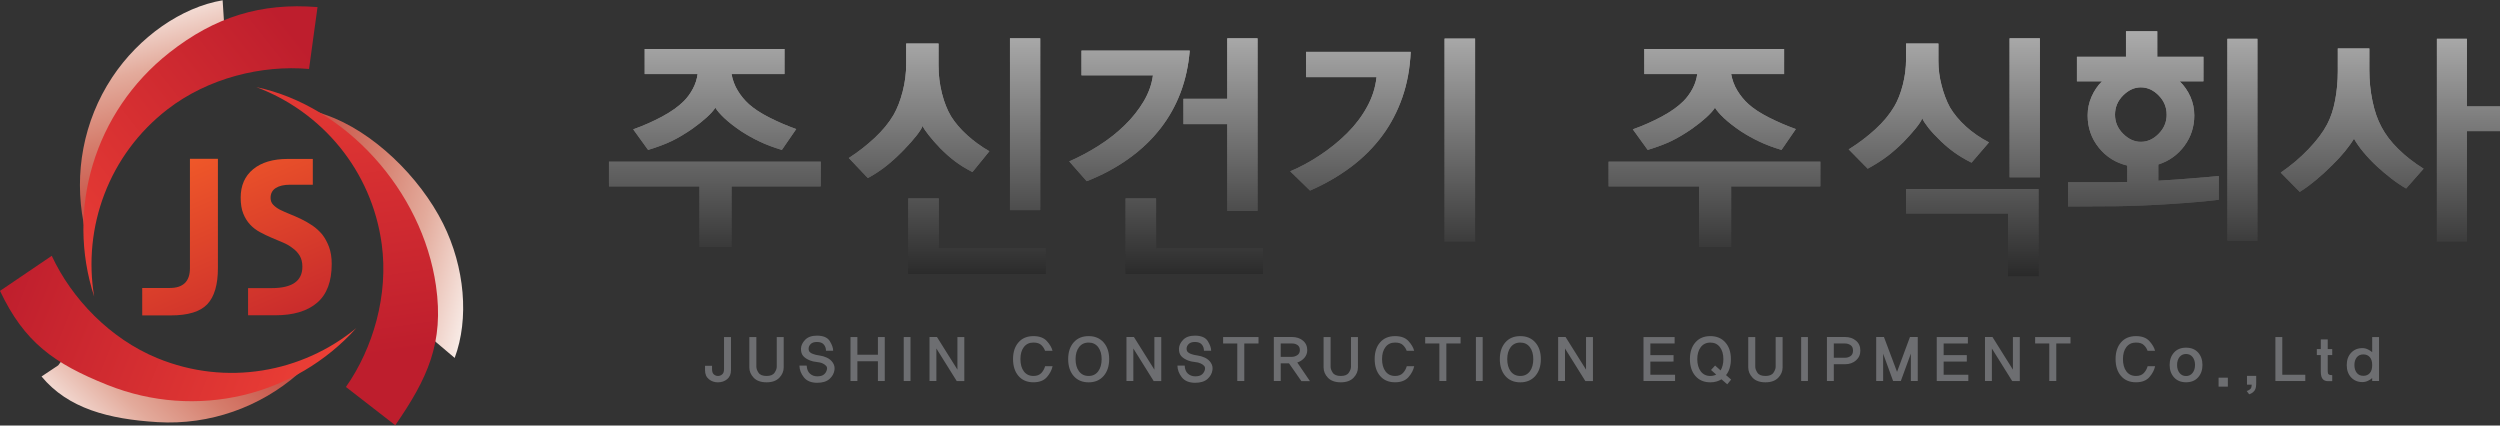 <?xml version="1.0" encoding="utf-8"?>
<!-- Generator: Adobe Illustrator 16.0.0, SVG Export Plug-In . SVG Version: 6.00 Build 0)  -->
<!DOCTYPE svg PUBLIC "-//W3C//DTD SVG 1.1//EN" "http://www.w3.org/Graphics/SVG/1.1/DTD/svg11.dtd">
<svg version="1.1" id="Layer_1" xmlns="http://www.w3.org/2000/svg" xmlns:xlink="http://www.w3.org/1999/xlink" x="0px" y="0px"
	 width="266.457px" height="45.354px" viewBox="0 0 266.457 45.354" enable-background="new 0 0 266.457 45.354"
	 xml:space="preserve">
<rect x="0" y="0" width="266.457" height="45.354" fill="#333333" stroke="none"/>
<g>
	<g>
		<g>
			<linearGradient id="SVGID_1_" gradientUnits="userSpaceOnUse" x1="76.19" y1="2.042" x2="76.19" y2="31.03">
				<stop  offset="0" style="stop-color:#B2B2B2"/>
				<stop  offset="1" style="stop-color:#222222"/>
			</linearGradient>
			<path fill="url(#SVGID_1_)" d="M64.906,19.87v-2.64h22.568v2.64h-9.504v6.448h-3.42V19.87H64.906z M68.714,7.892V5.223h14.898
				v2.669h-5.642c0.109,0.63,0.329,1.214,0.651,1.751c0.325,0.537,0.719,1.019,1.183,1.445c0.556,0.5,1.293,0.981,2.209,1.444
				c0.918,0.464,1.866,0.872,2.85,1.224l-1.53,2.224c-0.87-0.261-1.647-0.551-2.333-0.876c-0.687-0.324-1.344-0.689-1.974-1.098
				c-0.742-0.5-1.344-0.968-1.808-1.404c-0.463-0.435-0.786-0.809-0.972-1.124c-0.188,0.296-0.491,0.639-0.918,1.027
				s-0.926,0.789-1.5,1.195c-0.798,0.555-1.543,1.001-2.237,1.333c-0.695,0.334-1.533,0.649-2.515,0.946l-1.585-2.195
				c1.092-0.39,2.122-0.845,3.084-1.362c0.963-0.519,1.733-1.065,2.307-1.64c0.37-0.371,0.691-0.806,0.959-1.307
				c0.27-0.499,0.441-1.028,0.515-1.584H68.714z"/>
			<linearGradient id="SVGID_2_" gradientUnits="userSpaceOnUse" x1="100.96" y1="2.042" x2="100.96" y2="31.029">
				<stop  offset="0" style="stop-color:#B2B2B2"/>
				<stop  offset="1" style="stop-color:#222222"/>
			</linearGradient>
			<path fill="url(#SVGID_2_)" d="M103.642,18.342c-0.741-0.388-1.361-0.773-1.861-1.153c-0.502-0.379-1.02-0.839-1.558-1.375
				c-0.463-0.481-0.869-0.946-1.223-1.39c-0.352-0.445-0.574-0.779-0.666-1.003c-0.074,0.224-0.284,0.558-0.626,1.003
				c-0.344,0.443-0.811,0.972-1.403,1.583c-0.558,0.575-1.136,1.108-1.737,1.598c-0.603,0.491-1.294,0.95-2.07,1.377l-2.029-2.141
				c1.001-0.648,1.922-1.365,2.766-2.154c0.843-0.786,1.515-1.606,2.015-2.46c0.389-0.685,0.71-1.511,0.958-2.473
				c0.251-0.964,0.377-1.953,0.377-2.975V4.639h3.446v2.335c0,1.021,0.119,2.008,0.36,2.961c0.241,0.955,0.565,1.774,0.973,2.46
				c0.427,0.686,0.997,1.353,1.709,2.001c0.715,0.649,1.506,1.224,2.377,1.724L103.642,18.342z M100.058,21.148v5.338h11.396v2.695
				H96.805v-8.033H100.058z M107.645,4.085h3.225v18.314h-3.225V4.085z"/>
			<linearGradient id="SVGID_3_" gradientUnits="userSpaceOnUse" x1="124.288" y1="2.042" x2="124.288" y2="31.029">
				<stop  offset="0" style="stop-color:#B2B2B2"/>
				<stop  offset="1" style="stop-color:#222222"/>
			</linearGradient>
			<path fill="url(#SVGID_3_)" d="M113.962,17.202c1.094-0.479,2.15-1.046,3.169-1.695c1.018-0.648,1.937-1.371,2.752-2.168
				c0.798-0.778,1.464-1.616,2.003-2.516c0.535-0.897,0.869-1.829,0.999-2.793h-7.616V5.392h11.535
				c-0.13,1.592-0.454,3.08-0.972,4.46c-0.52,1.38-1.226,2.646-2.113,3.793c-0.945,1.223-2.085,2.313-3.419,3.266
				c-1.335,0.955-2.826,1.756-4.476,2.404L113.962,17.202z M123.219,21.148v5.338h11.395v2.695h-14.647v-8.033H123.219z
				 M130.807,4.085h3.224v18.398h-3.224v-9.256h-4.671V10.53h4.671V4.085z"/>
			<linearGradient id="SVGID_4_" gradientUnits="userSpaceOnUse" x1="147.366" y1="2.042" x2="147.366" y2="31.03">
				<stop  offset="0" style="stop-color:#B2B2B2"/>
				<stop  offset="1" style="stop-color:#222222"/>
			</linearGradient>
			<path fill="url(#SVGID_4_)" d="M137.514,18.258c1.093-0.461,2.168-1.046,3.224-1.751c1.057-0.703,2.011-1.482,2.863-2.334
				c0.87-0.87,1.58-1.812,2.126-2.822c0.546-1.01,0.876-2.051,0.987-3.127h-7.506V5.528h11.146c-0.074,1.743-0.37,3.36-0.888,4.851
				c-0.521,1.491-1.225,2.841-2.113,4.045c-0.928,1.259-2.044,2.38-3.35,3.362c-1.306,0.981-2.766,1.825-4.377,2.528L137.514,18.258
				z M153.968,4.111h3.251v21.624h-3.251V4.111z"/>
			<linearGradient id="SVGID_5_" gradientUnits="userSpaceOnUse" x1="182.733" y1="2.042" x2="182.733" y2="31.03">
				<stop  offset="0" style="stop-color:#B2B2B2"/>
				<stop  offset="1" style="stop-color:#222222"/>
			</linearGradient>
			<path fill="url(#SVGID_5_)" d="M171.448,19.87v-2.64h22.569v2.64h-9.505v6.448h-3.42V19.87H171.448z M175.256,7.892V5.223h14.899
				v2.669h-5.643c0.11,0.63,0.328,1.214,0.652,1.751s0.718,1.019,1.183,1.445c0.554,0.5,1.292,0.981,2.209,1.444
				c0.919,0.464,1.866,0.872,2.849,1.224l-1.529,2.224c-0.87-0.261-1.649-0.551-2.334-0.876c-0.685-0.324-1.342-0.689-1.974-1.098
				c-0.741-0.5-1.343-0.968-1.806-1.404c-0.464-0.435-0.787-0.809-0.975-1.124c-0.185,0.296-0.49,0.639-0.916,1.027
				c-0.427,0.389-0.927,0.789-1.5,1.195c-0.8,0.555-1.544,1.001-2.236,1.333c-0.697,0.334-1.535,0.649-2.518,0.946l-1.584-2.195
				c1.094-0.39,2.122-0.845,3.084-1.362c0.964-0.519,1.732-1.065,2.308-1.64c0.371-0.371,0.691-0.806,0.96-1.307
				c0.269-0.499,0.438-1.028,0.514-1.584H175.256z"/>
			<linearGradient id="SVGID_6_" gradientUnits="userSpaceOnUse" x1="207.225" y1="2.042" x2="207.225" y2="31.029">
				<stop  offset="0" style="stop-color:#B2B2B2"/>
				<stop  offset="1" style="stop-color:#222222"/>
			</linearGradient>
			<path fill="url(#SVGID_6_)" d="M210.13,17.341c-0.724-0.369-1.33-0.732-1.821-1.084c-0.49-0.353-0.969-0.75-1.432-1.195
				c-0.576-0.555-1.019-1.032-1.334-1.431s-0.538-0.737-0.666-1.015c-0.093,0.26-0.33,0.62-0.71,1.084
				c-0.379,0.464-0.811,0.944-1.294,1.445c-0.536,0.537-1.102,1.033-1.693,1.488c-0.595,0.453-1.299,0.9-2.115,1.347l-2.026-2.058
				c1.037-0.646,1.981-1.36,2.834-2.139c0.854-0.778,1.529-1.594,2.03-2.445c0.37-0.631,0.671-1.396,0.903-2.295
				c0.231-0.896,0.347-1.801,0.347-2.709V4.639h3.447v1.891c0,0.853,0.115,1.719,0.347,2.599c0.232,0.879,0.522,1.645,0.874,2.293
				c0.429,0.724,0.997,1.409,1.71,2.057c0.714,0.65,1.535,1.215,2.46,1.695L210.13,17.341z M203.152,20.148h14.12v9.283h-3.252
				v-6.67h-10.868V20.148z M214.188,4.085h3.225v14.813h-3.225V4.085z"/>
			<linearGradient id="SVGID_7_" gradientUnits="userSpaceOnUse" x1="230.51" y1="2.042" x2="230.51" y2="31.029">
				<stop  offset="0" style="stop-color:#B2B2B2"/>
				<stop  offset="1" style="stop-color:#222222"/>
			</linearGradient>
			<path fill="url(#SVGID_7_)" d="M234.847,6.057v2.614h-2.529c0.481,0.462,0.861,1.009,1.14,1.638
				c0.278,0.631,0.416,1.298,0.416,2.002c0,1.205-0.352,2.283-1.056,3.238c-0.703,0.954-1.631,1.616-2.779,1.985v1.725
				c1.26-0.073,2.464-0.156,3.613-0.25c1.15-0.093,2.094-0.177,2.835-0.25v2.53c-1.073,0.146-2.732,0.294-4.976,0.443
				c-2.242,0.149-4.271,0.232-6.086,0.25l-5.005,0.027v-2.584h4.033c0.352,0,0.717,0,1.098,0c0.378,0,0.772-0.01,1.18-0.028v-1.75
				c-1.24-0.297-2.256-0.937-3.043-1.919c-0.785-0.98-1.181-2.12-1.181-3.418c0-0.704,0.139-1.371,0.416-2.002
				c0.278-0.629,0.647-1.176,1.112-1.638h-2.669V6.057h5.226V3.334h3.334v2.723H234.847z M230.079,10.172
				c-0.564-0.574-1.201-0.862-1.903-0.862c-0.687,0-1.314,0.288-1.89,0.862c-0.574,0.572-0.861,1.259-0.861,2.055
				c0,0.779,0.287,1.456,0.861,2.028c0.575,0.575,1.203,0.862,1.89,0.862c0.702,0,1.339-0.287,1.903-0.862
				c0.565-0.572,0.85-1.249,0.85-2.028C230.929,11.431,230.645,10.744,230.079,10.172z M237.404,4.139h3.195v21.513h-3.195V4.139z"
				/>
			<linearGradient id="SVGID_8_" gradientUnits="userSpaceOnUse" x1="254.77" y1="2.041" x2="254.77" y2="31.031">
				<stop  offset="0" style="stop-color:#B2B2B2"/>
				<stop  offset="1" style="stop-color:#222222"/>
			</linearGradient>
			<path fill="url(#SVGID_8_)" d="M256.452,20.093c-0.463-0.261-0.971-0.597-1.516-1.015c-0.546-0.416-1.07-0.857-1.569-1.32
				c-0.521-0.48-0.996-0.98-1.432-1.501c-0.437-0.52-0.783-1.009-1.041-1.474c-0.243,0.408-0.565,0.862-0.976,1.364
				c-0.406,0.499-0.86,0.99-1.361,1.472c-0.554,0.557-1.134,1.085-1.737,1.583c-0.6,0.501-1.173,0.919-1.709,1.253l-2.027-2.059
				c1.11-0.758,2.106-1.601,2.986-2.528c0.881-0.926,1.534-1.797,1.959-2.612c0.39-0.739,0.677-1.607,0.862-2.599
				c0.185-0.991,0.279-2.006,0.279-3.042V5.168h3.361v2.307c0,1.13,0.111,2.228,0.334,3.294c0.222,1.064,0.536,1.978,0.947,2.737
				c0.423,0.815,1.021,1.603,1.791,2.362c0.769,0.762,1.674,1.465,2.71,2.112L256.452,20.093z M266.457,11.339v2.64h-3.528v11.757
				h-3.197V4.139h3.197v7.2H266.457z"/>
		</g>
		<g>
			<linearGradient id="SVGID_9_" gradientUnits="userSpaceOnUse" x1="76.19" y1="2.042" x2="76.19" y2="31.03">
				<stop  offset="0" style="stop-color:#B2B2B2"/>
				<stop  offset="1" style="stop-color:#222222"/>
			</linearGradient>
			<path fill="url(#SVGID_9_)" d="M64.906,19.87v-2.64h22.568v2.64h-9.504v6.448h-3.42V19.87H64.906z M68.714,7.892V5.223h14.898
				v2.669h-5.642c0.109,0.63,0.329,1.214,0.651,1.751c0.325,0.537,0.719,1.019,1.183,1.445c0.556,0.5,1.293,0.981,2.209,1.444
				c0.918,0.464,1.866,0.872,2.85,1.224l-1.53,2.224c-0.87-0.261-1.647-0.551-2.333-0.876c-0.687-0.324-1.344-0.689-1.974-1.098
				c-0.742-0.5-1.344-0.968-1.808-1.404c-0.463-0.435-0.786-0.809-0.972-1.124c-0.188,0.296-0.491,0.639-0.918,1.027
				s-0.926,0.789-1.5,1.195c-0.798,0.555-1.543,1.001-2.237,1.333c-0.695,0.334-1.533,0.649-2.515,0.946l-1.585-2.195
				c1.092-0.39,2.122-0.845,3.084-1.362c0.963-0.519,1.733-1.065,2.307-1.64c0.37-0.371,0.691-0.806,0.959-1.307
				c0.27-0.499,0.441-1.028,0.515-1.584H68.714z"/>
			<linearGradient id="SVGID_10_" gradientUnits="userSpaceOnUse" x1="100.96" y1="2.042" x2="100.96" y2="31.029">
				<stop  offset="0" style="stop-color:#B2B2B2"/>
				<stop  offset="1" style="stop-color:#222222"/>
			</linearGradient>
			<path fill="url(#SVGID_10_)" d="M103.642,18.342c-0.741-0.388-1.361-0.773-1.861-1.153c-0.502-0.379-1.02-0.839-1.558-1.375
				c-0.463-0.481-0.869-0.946-1.223-1.39c-0.352-0.445-0.574-0.779-0.666-1.003c-0.074,0.224-0.284,0.558-0.626,1.003
				c-0.344,0.443-0.811,0.972-1.403,1.583c-0.558,0.575-1.136,1.108-1.737,1.598c-0.603,0.491-1.294,0.95-2.07,1.377l-2.029-2.141
				c1.001-0.648,1.922-1.365,2.766-2.154c0.843-0.786,1.515-1.606,2.015-2.46c0.389-0.685,0.71-1.511,0.958-2.473
				c0.251-0.964,0.377-1.953,0.377-2.975V4.639h3.446v2.335c0,1.021,0.119,2.008,0.36,2.961c0.241,0.955,0.565,1.774,0.973,2.46
				c0.427,0.686,0.997,1.353,1.709,2.001c0.715,0.649,1.506,1.224,2.377,1.724L103.642,18.342z M100.058,21.148v5.338h11.396v2.695
				H96.805v-8.033H100.058z M107.645,4.085h3.225v18.314h-3.225V4.085z"/>
			<linearGradient id="SVGID_11_" gradientUnits="userSpaceOnUse" x1="124.288" y1="2.042" x2="124.288" y2="31.029">
				<stop  offset="0" style="stop-color:#B2B2B2"/>
				<stop  offset="1" style="stop-color:#222222"/>
			</linearGradient>
			<path fill="url(#SVGID_11_)" d="M113.962,17.202c1.094-0.479,2.15-1.046,3.169-1.695c1.018-0.648,1.937-1.371,2.752-2.168
				c0.798-0.778,1.464-1.616,2.003-2.516c0.535-0.897,0.869-1.829,0.999-2.793h-7.616V5.392h11.535
				c-0.13,1.592-0.454,3.08-0.972,4.46c-0.52,1.38-1.226,2.646-2.113,3.793c-0.945,1.223-2.085,2.313-3.419,3.266
				c-1.335,0.955-2.826,1.756-4.476,2.404L113.962,17.202z M123.219,21.148v5.338h11.395v2.695h-14.647v-8.033H123.219z
				 M130.807,4.085h3.224v18.398h-3.224v-9.256h-4.671V10.53h4.671V4.085z"/>
			<linearGradient id="SVGID_12_" gradientUnits="userSpaceOnUse" x1="147.366" y1="2.042" x2="147.366" y2="31.03">
				<stop  offset="0" style="stop-color:#B2B2B2"/>
				<stop  offset="1" style="stop-color:#222222"/>
			</linearGradient>
			<path fill="url(#SVGID_12_)" d="M137.514,18.258c1.093-0.461,2.168-1.046,3.224-1.751c1.057-0.703,2.011-1.482,2.863-2.334
				c0.87-0.87,1.58-1.812,2.126-2.822c0.546-1.01,0.876-2.051,0.987-3.127h-7.506V5.528h11.146c-0.074,1.743-0.37,3.36-0.888,4.851
				c-0.521,1.491-1.225,2.841-2.113,4.045c-0.928,1.259-2.044,2.38-3.35,3.362c-1.306,0.981-2.766,1.825-4.377,2.528L137.514,18.258
				z M153.968,4.111h3.251v21.624h-3.251V4.111z"/>
			<linearGradient id="SVGID_13_" gradientUnits="userSpaceOnUse" x1="182.733" y1="2.042" x2="182.733" y2="31.03">
				<stop  offset="0" style="stop-color:#B2B2B2"/>
				<stop  offset="1" style="stop-color:#222222"/>
			</linearGradient>
			<path fill="url(#SVGID_13_)" d="M171.448,19.87v-2.64h22.569v2.64h-9.505v6.448h-3.42V19.87H171.448z M175.256,7.892V5.223
				h14.899v2.669h-5.643c0.11,0.63,0.328,1.214,0.652,1.751s0.718,1.019,1.183,1.445c0.554,0.5,1.292,0.981,2.209,1.444
				c0.919,0.464,1.866,0.872,2.849,1.224l-1.529,2.224c-0.87-0.261-1.649-0.551-2.334-0.876c-0.685-0.324-1.342-0.689-1.974-1.098
				c-0.741-0.5-1.343-0.968-1.806-1.404c-0.464-0.435-0.787-0.809-0.975-1.124c-0.185,0.296-0.49,0.639-0.916,1.027
				c-0.427,0.389-0.927,0.789-1.5,1.195c-0.8,0.555-1.544,1.001-2.236,1.333c-0.697,0.334-1.535,0.649-2.518,0.946l-1.584-2.195
				c1.094-0.39,2.122-0.845,3.084-1.362c0.964-0.519,1.732-1.065,2.308-1.64c0.371-0.371,0.691-0.806,0.96-1.307
				c0.269-0.499,0.438-1.028,0.514-1.584H175.256z"/>
			<linearGradient id="SVGID_14_" gradientUnits="userSpaceOnUse" x1="207.225" y1="2.042" x2="207.225" y2="31.029">
				<stop  offset="0" style="stop-color:#B2B2B2"/>
				<stop  offset="1" style="stop-color:#222222"/>
			</linearGradient>
			<path fill="url(#SVGID_14_)" d="M210.13,17.341c-0.724-0.369-1.33-0.732-1.821-1.084c-0.49-0.353-0.969-0.75-1.432-1.195
				c-0.576-0.555-1.019-1.032-1.334-1.431s-0.538-0.737-0.666-1.015c-0.093,0.26-0.33,0.62-0.71,1.084
				c-0.379,0.464-0.811,0.944-1.294,1.445c-0.536,0.537-1.102,1.033-1.693,1.488c-0.595,0.453-1.299,0.9-2.115,1.347l-2.026-2.058
				c1.037-0.646,1.981-1.36,2.834-2.139c0.854-0.778,1.529-1.594,2.03-2.445c0.37-0.631,0.671-1.396,0.903-2.295
				c0.231-0.896,0.347-1.801,0.347-2.709V4.639h3.447v1.891c0,0.853,0.115,1.719,0.347,2.599c0.232,0.879,0.522,1.645,0.874,2.293
				c0.429,0.724,0.997,1.409,1.71,2.057c0.714,0.65,1.535,1.215,2.46,1.695L210.13,17.341z M203.152,20.148h14.12v9.283h-3.252
				v-6.67h-10.868V20.148z M214.188,4.085h3.225v14.813h-3.225V4.085z"/>
			<linearGradient id="SVGID_15_" gradientUnits="userSpaceOnUse" x1="230.51" y1="2.042" x2="230.51" y2="31.029">
				<stop  offset="0" style="stop-color:#B2B2B2"/>
				<stop  offset="1" style="stop-color:#222222"/>
			</linearGradient>
			<path fill="url(#SVGID_15_)" d="M234.847,6.057v2.614h-2.529c0.481,0.462,0.861,1.009,1.14,1.638
				c0.278,0.631,0.416,1.298,0.416,2.002c0,1.205-0.352,2.283-1.056,3.238c-0.703,0.954-1.631,1.616-2.779,1.985v1.725
				c1.26-0.073,2.464-0.156,3.613-0.25c1.15-0.093,2.094-0.177,2.835-0.25v2.53c-1.073,0.146-2.732,0.294-4.976,0.443
				c-2.242,0.149-4.271,0.232-6.086,0.25l-5.005,0.027v-2.584h4.033c0.352,0,0.717,0,1.098,0c0.378,0,0.772-0.01,1.18-0.028v-1.75
				c-1.24-0.297-2.256-0.937-3.043-1.919c-0.785-0.98-1.181-2.12-1.181-3.418c0-0.704,0.139-1.371,0.416-2.002
				c0.278-0.629,0.647-1.176,1.112-1.638h-2.669V6.057h5.226V3.334h3.334v2.723H234.847z M230.079,10.172
				c-0.564-0.574-1.201-0.862-1.903-0.862c-0.687,0-1.314,0.288-1.89,0.862c-0.574,0.572-0.861,1.259-0.861,2.055
				c0,0.779,0.287,1.456,0.861,2.028c0.575,0.575,1.203,0.862,1.89,0.862c0.702,0,1.339-0.287,1.903-0.862
				c0.565-0.572,0.85-1.249,0.85-2.028C230.929,11.431,230.645,10.744,230.079,10.172z M237.404,4.139h3.195v21.513h-3.195V4.139z"
				/>
			<linearGradient id="SVGID_16_" gradientUnits="userSpaceOnUse" x1="254.77" y1="2.041" x2="254.77" y2="31.031">
				<stop  offset="0" style="stop-color:#B2B2B2"/>
				<stop  offset="1" style="stop-color:#222222"/>
			</linearGradient>
			<path fill="url(#SVGID_16_)" d="M256.452,20.093c-0.463-0.261-0.971-0.597-1.516-1.015c-0.546-0.416-1.07-0.857-1.569-1.32
				c-0.521-0.48-0.996-0.98-1.432-1.501c-0.437-0.52-0.783-1.009-1.041-1.474c-0.243,0.408-0.565,0.862-0.976,1.364
				c-0.406,0.499-0.86,0.99-1.361,1.472c-0.554,0.557-1.134,1.085-1.737,1.583c-0.6,0.501-1.173,0.919-1.709,1.253l-2.027-2.059
				c1.11-0.758,2.106-1.601,2.986-2.528c0.881-0.926,1.534-1.797,1.959-2.612c0.39-0.739,0.677-1.607,0.862-2.599
				c0.185-0.991,0.279-2.006,0.279-3.042V5.168h3.361v2.307c0,1.13,0.111,2.228,0.334,3.294c0.222,1.064,0.536,1.978,0.947,2.737
				c0.423,0.815,1.021,1.603,1.791,2.362c0.769,0.762,1.674,1.465,2.71,2.112L256.452,20.093z M266.457,11.339v2.64h-3.528v11.757
				h-3.197V4.139h3.197v7.2H266.457z"/>
		</g>
		<g>
			<path fill="#6D6E71" d="M77.91,39.451c0,0.417-0.137,0.737-0.408,0.964c-0.271,0.223-0.6,0.335-0.985,0.335
				c-0.37,0-0.689-0.109-0.962-0.333c-0.273-0.221-0.411-0.545-0.411-0.966v-0.464h0.747v0.35c0,0.27,0.064,0.458,0.194,0.568
				s0.274,0.166,0.432,0.166c0.171,0,0.321-0.056,0.454-0.166s0.198-0.299,0.198-0.568v-3.412h0.741V39.451z"/>
			<path fill="#6D6E71" d="M83.529,39.156c0,0.418-0.156,0.786-0.471,1.11c-0.313,0.321-0.765,0.483-1.354,0.483
				c-0.601,0-1.059-0.162-1.369-0.483c-0.312-0.324-0.469-0.692-0.469-1.11v-3.231h0.749v3.164c0,0.191,0.074,0.404,0.227,0.635
				c0.153,0.23,0.44,0.348,0.862,0.348c0.413,0,0.696-0.117,0.851-0.348c0.156-0.23,0.233-0.443,0.233-0.635v-3.164h0.74V39.156z"/>
			<path fill="#6D6E71" d="M88.768,38.661c0.156,0.236,0.214,0.492,0.173,0.77c-0.051,0.369-0.227,0.688-0.528,0.959
				c-0.305,0.272-0.741,0.409-1.316,0.409c-0.638,0-1.109-0.194-1.416-0.58c-0.308-0.386-0.466-0.803-0.476-1.251h0.774
				c0.02,0.38,0.134,0.666,0.345,0.857c0.21,0.19,0.471,0.286,0.786,0.286c0.318,0,0.558-0.068,0.716-0.206
				c0.161-0.136,0.262-0.306,0.306-0.508c0.037-0.162,0.014-0.292-0.071-0.391c-0.086-0.099-0.207-0.188-0.364-0.263
				c-0.176-0.084-0.395-0.14-0.663-0.162c-0.268-0.025-0.499-0.078-0.695-0.159c-0.328-0.13-0.571-0.291-0.736-0.479
				c-0.16-0.188-0.239-0.449-0.234-0.781c0.009-0.326,0.156-0.642,0.439-0.938c0.286-0.3,0.706-0.449,1.264-0.449
				c0.668,0,1.124,0.194,1.366,0.579c0.242,0.388,0.362,0.731,0.362,1.031h-0.765c0-0.266-0.079-0.487-0.234-0.665
				c-0.154-0.183-0.397-0.271-0.729-0.271c-0.3,0-0.525,0.073-0.67,0.222c-0.145,0.149-0.219,0.312-0.219,0.491
				c0,0.181,0.054,0.313,0.161,0.396c0.107,0.086,0.225,0.147,0.351,0.183c0.162,0.063,0.375,0.113,0.642,0.148
				c0.267,0.036,0.53,0.112,0.785,0.228C88.398,38.243,88.615,38.425,88.768,38.661z"/>
			<path fill="#6D6E71" d="M93.571,40.609v-2.105h-2.188v2.105h-0.734v-4.685h0.734v1.885h2.188v-1.885H94.3v4.685H93.571z"/>
			<path fill="#6D6E71" d="M96.323,40.609v-4.685h0.721v4.685H96.323z"/>
			<path fill="#6D6E71" d="M101.971,40.616l-2.169-3.474v3.467h-0.732v-4.691h0.794l2.181,3.479v-3.473h0.734v4.691H101.971z"/>
			<path fill="#6D6E71" d="M112.187,39.033c-0.089,0.418-0.295,0.807-0.615,1.169c-0.322,0.361-0.795,0.543-1.425,0.543
				c-0.677,0-1.208-0.225-1.594-0.674s-0.58-1.05-0.58-1.806c0-0.738,0.194-1.332,0.58-1.774c0.386-0.444,0.917-0.667,1.594-0.667
				c0.632,0,1.109,0.177,1.43,0.53c0.322,0.354,0.522,0.701,0.604,1.038h-0.794c-0.077-0.221-0.206-0.424-0.391-0.605
				c-0.186-0.186-0.469-0.276-0.85-0.276c-0.435,0-0.774,0.159-1.02,0.479c-0.245,0.317-0.366,0.744-0.366,1.276
				c0,0.554,0.121,0.992,0.366,1.318c0.245,0.323,0.585,0.487,1.02,0.487c0.368,0,0.649-0.107,0.847-0.318
				c0.194-0.215,0.326-0.456,0.398-0.72H112.187z"/>
			<path fill="#6D6E71" d="M117.624,36.494c0.395,0.446,0.594,1.04,0.594,1.78c0,0.748-0.199,1.348-0.594,1.8
				c-0.395,0.45-0.926,0.676-1.593,0.676c-0.676,0-1.206-0.226-1.598-0.676c-0.39-0.452-0.584-1.052-0.584-1.8
				c0-0.74,0.194-1.334,0.584-1.78c0.392-0.447,0.922-0.67,1.598-0.67C116.698,35.824,117.229,36.047,117.624,36.494z
				 M117.046,39.581c0.246-0.331,0.37-0.764,0.37-1.307c0-0.524-0.124-0.95-0.37-1.277c-0.246-0.323-0.585-0.486-1.015-0.486
				c-0.436,0-0.778,0.163-1.023,0.486c-0.249,0.327-0.371,0.753-0.371,1.277c0,0.543,0.122,0.976,0.371,1.307
				c0.245,0.326,0.588,0.49,1.023,0.49C116.461,40.071,116.8,39.907,117.046,39.581z"/>
			<path fill="#6D6E71" d="M122.962,40.616l-2.168-3.474v3.467h-0.732v-4.691h0.793l2.181,3.479v-3.473h0.733v4.691H122.962z"/>
			<path fill="#6D6E71" d="M129.056,38.661c0.155,0.236,0.212,0.492,0.172,0.77c-0.05,0.369-0.226,0.688-0.526,0.959
				c-0.306,0.272-0.744,0.409-1.318,0.409c-0.637,0-1.109-0.194-1.418-0.58c-0.307-0.386-0.463-0.803-0.474-1.251h0.775
				c0.018,0.38,0.132,0.666,0.342,0.857c0.213,0.19,0.474,0.286,0.788,0.286c0.318,0,0.559-0.068,0.718-0.206
				c0.158-0.136,0.261-0.306,0.308-0.508c0.035-0.162,0.01-0.292-0.075-0.391c-0.087-0.099-0.207-0.188-0.363-0.263
				c-0.176-0.084-0.396-0.14-0.664-0.162c-0.266-0.025-0.498-0.078-0.696-0.159c-0.327-0.13-0.573-0.291-0.734-0.479
				c-0.161-0.188-0.239-0.449-0.234-0.781c0.009-0.326,0.154-0.642,0.442-0.938c0.283-0.3,0.703-0.449,1.259-0.449
				c0.67,0,1.125,0.194,1.368,0.579c0.241,0.388,0.363,0.731,0.363,1.031h-0.769c0-0.266-0.077-0.487-0.23-0.665
				c-0.155-0.183-0.4-0.271-0.732-0.271c-0.3,0-0.523,0.073-0.67,0.222c-0.145,0.149-0.219,0.312-0.219,0.491
				c0,0.181,0.056,0.313,0.163,0.396c0.107,0.086,0.225,0.147,0.35,0.183c0.161,0.063,0.376,0.113,0.644,0.148
				c0.266,0.036,0.527,0.112,0.782,0.228C128.686,38.243,128.899,38.425,129.056,38.661z"/>
			<path fill="#6D6E71" d="M132.62,36.61v3.999h-0.747V36.61h-1.509v-0.686h3.771v0.686H132.62z"/>
			<path fill="#6D6E71" d="M138.705,40.623l-1.321-1.9h-0.882v1.887h-0.733v-4.691h1.933c0.466,0,0.854,0.127,1.163,0.38
				c0.311,0.255,0.465,0.594,0.465,1.02c0,0.309-0.098,0.582-0.299,0.814c-0.201,0.234-0.453,0.403-0.764,0.505l1.352,1.986H138.705
				z M138.27,37.855c0.182-0.115,0.274-0.297,0.274-0.538c0-0.246-0.084-0.426-0.246-0.537c-0.165-0.112-0.35-0.17-0.557-0.17
				h-1.239v1.423h1.192C137.896,38.033,138.088,37.973,138.27,37.855z"/>
			<path fill="#6D6E71" d="M144.734,39.156c0,0.418-0.158,0.786-0.472,1.11c-0.313,0.321-0.764,0.483-1.353,0.483
				c-0.601,0-1.058-0.162-1.37-0.483c-0.312-0.324-0.467-0.692-0.467-1.11v-3.231h0.747v3.164c0,0.191,0.075,0.404,0.228,0.635
				c0.153,0.23,0.441,0.348,0.862,0.348c0.413,0,0.697-0.117,0.851-0.348c0.156-0.23,0.233-0.443,0.233-0.635v-3.164h0.74V39.156z"
				/>
			<path fill="#6D6E71" d="M150.729,39.033c-0.089,0.418-0.294,0.807-0.615,1.169c-0.32,0.361-0.795,0.543-1.423,0.543
				c-0.677,0-1.21-0.225-1.595-0.674c-0.387-0.449-0.579-1.05-0.579-1.806c0-0.738,0.192-1.332,0.579-1.774
				c0.385-0.444,0.918-0.667,1.595-0.667c0.632,0,1.111,0.177,1.43,0.53c0.323,0.354,0.521,0.701,0.604,1.038h-0.795
				c-0.075-0.221-0.208-0.424-0.391-0.605c-0.183-0.186-0.467-0.276-0.848-0.276c-0.435,0-0.774,0.159-1.019,0.479
				c-0.246,0.317-0.369,0.744-0.369,1.276c0,0.554,0.123,0.992,0.369,1.318c0.244,0.323,0.584,0.487,1.019,0.487
				c0.367,0,0.648-0.107,0.845-0.318c0.196-0.215,0.33-0.456,0.4-0.72H150.729z"/>
			<path fill="#6D6E71" d="M154.156,36.61v3.999h-0.745V36.61h-1.51v-0.686h3.771v0.686H154.156z"/>
			<path fill="#6D6E71" d="M157.307,40.609v-4.685h0.72v4.685H157.307z"/>
			<path fill="#6D6E71" d="M163.634,36.494c0.394,0.446,0.594,1.04,0.594,1.78c0,0.748-0.2,1.348-0.594,1.8
				c-0.396,0.45-0.928,0.676-1.596,0.676c-0.674,0-1.204-0.226-1.597-0.676c-0.389-0.452-0.585-1.052-0.585-1.8
				c0-0.74,0.196-1.334,0.585-1.78c0.393-0.447,0.923-0.67,1.597-0.67C162.706,35.824,163.238,36.047,163.634,36.494z
				 M163.055,39.581c0.246-0.331,0.367-0.764,0.367-1.307c0-0.524-0.121-0.95-0.367-1.277c-0.247-0.323-0.587-0.486-1.017-0.486
				c-0.436,0-0.776,0.163-1.023,0.486c-0.247,0.327-0.369,0.753-0.369,1.277c0,0.543,0.122,0.976,0.369,1.307
				c0.247,0.326,0.588,0.49,1.023,0.49C162.468,40.071,162.808,39.907,163.055,39.581z"/>
			<path fill="#6D6E71" d="M168.971,40.616l-2.17-3.474v3.467h-0.73v-4.691h0.792l2.181,3.479v-3.473h0.736v4.691H168.971z"/>
			<path fill="#6D6E71" d="M175.169,40.609v-4.685h3.317v0.686H175.9v1.24h2.472v0.687H175.9v1.405h2.633v0.667H175.169z"/>
			<path fill="#6D6E71" d="M184.352,39.232c-0.088,0.291-0.215,0.542-0.387,0.75c0.141,0.124,0.261,0.229,0.374,0.323
				c0.111,0.095,0.167,0.146,0.17,0.155l-0.415,0.499l-0.614-0.533c-0.161,0.104-0.342,0.183-0.541,0.239
				c-0.198,0.057-0.412,0.084-0.644,0.084c-0.674,0-1.204-0.226-1.594-0.676c-0.392-0.452-0.584-1.052-0.584-1.8
				c0-0.74,0.192-1.334,0.584-1.78c0.39-0.447,0.92-0.67,1.594-0.67c0.669,0,1.201,0.223,1.595,0.67
				c0.397,0.446,0.594,1.04,0.594,1.78C184.483,38.624,184.441,38.942,184.352,39.232z M182.365,39.431l0.435-0.471l0.586,0.519
				c0.094-0.158,0.166-0.336,0.218-0.539c0.053-0.201,0.079-0.424,0.079-0.665c0-0.524-0.124-0.95-0.369-1.277
				c-0.248-0.323-0.587-0.486-1.019-0.486c-0.435,0-0.773,0.163-1.024,0.486c-0.242,0.327-0.37,0.753-0.37,1.277
				c0,0.543,0.128,0.976,0.37,1.307c0.251,0.326,0.59,0.49,1.024,0.49c0.117,0,0.228-0.015,0.331-0.041
				c0.103-0.026,0.198-0.063,0.29-0.108L182.365,39.431z"/>
			<path fill="#6D6E71" d="M189.996,39.156c0,0.418-0.155,0.786-0.471,1.11c-0.316,0.321-0.766,0.483-1.354,0.483
				c-0.602,0-1.058-0.162-1.369-0.483c-0.31-0.324-0.469-0.692-0.469-1.11v-3.231h0.747v3.164c0,0.191,0.077,0.404,0.229,0.635
				s0.442,0.348,0.861,0.348c0.415,0,0.697-0.117,0.852-0.348s0.233-0.443,0.233-0.635v-3.164h0.74V39.156z"/>
			<path fill="#6D6E71" d="M191.974,40.609v-4.685h0.719v4.685H191.974z"/>
			<path fill="#6D6E71" d="M197.815,36.31c0.311,0.259,0.466,0.61,0.466,1.057c0,0.425-0.155,0.772-0.466,1.046
				c-0.31,0.271-0.698,0.407-1.166,0.407h-1.197v1.79h-0.732v-4.691h1.93C197.117,35.918,197.506,36.047,197.815,36.31z
				 M197.234,37.954c0.177-0.117,0.265-0.316,0.265-0.588c0-0.274-0.088-0.47-0.265-0.582c-0.177-0.116-0.371-0.174-0.585-0.174
				h-1.197v1.521h1.197C196.863,38.132,197.058,38.073,197.234,37.954z"/>
			<path fill="#6D6E71" d="M203.665,40.609v-2.921l-1.07,2.921h-0.823l-1.062-2.913v2.913h-0.74v-4.691h0.826l1.396,3.716
				l1.377-3.716h0.83v4.691H203.665z"/>
			<path fill="#6D6E71" d="M206.424,40.609v-4.685h3.318v0.686h-2.584v1.24h2.471v0.687h-2.471v1.405h2.631v0.667H206.424z"/>
			<path fill="#6D6E71" d="M214.467,40.616l-2.168-3.474v3.467h-0.733v-4.691h0.796l2.18,3.479v-3.473h0.733v4.691H214.467z"/>
			<path fill="#6D6E71" d="M219.164,36.61v3.999h-0.746V36.61h-1.508v-0.686h3.769v0.686H219.164z"/>
			<path fill="#6D6E71" d="M229.697,39.033c-0.089,0.418-0.295,0.807-0.616,1.169c-0.32,0.361-0.795,0.543-1.424,0.543
				c-0.677,0-1.208-0.225-1.595-0.674c-0.385-0.449-0.578-1.05-0.578-1.806c0-0.738,0.193-1.332,0.578-1.774
				c0.387-0.444,0.918-0.667,1.595-0.667c0.633,0,1.11,0.177,1.431,0.53c0.32,0.354,0.522,0.701,0.604,1.038h-0.797
				c-0.076-0.221-0.203-0.424-0.39-0.605c-0.183-0.186-0.466-0.276-0.849-0.276c-0.434,0-0.772,0.159-1.019,0.479
				c-0.245,0.317-0.367,0.744-0.367,1.276c0,0.554,0.122,0.992,0.367,1.318c0.246,0.323,0.585,0.487,1.019,0.487
				c0.369,0,0.649-0.107,0.846-0.318c0.194-0.215,0.328-0.456,0.398-0.72H229.697z"/>
			<path fill="#6D6E71" d="M234.281,37.573c0.308,0.346,0.463,0.79,0.463,1.326c0,0.534-0.155,0.975-0.463,1.322
				c-0.31,0.348-0.738,0.523-1.286,0.523c-0.542,0-0.97-0.176-1.281-0.523s-0.468-0.788-0.468-1.322c0-0.536,0.156-0.98,0.468-1.326
				c0.312-0.345,0.739-0.518,1.281-0.518C233.543,37.056,233.972,37.229,234.281,37.573z M233.691,39.746
				c0.174-0.223,0.261-0.506,0.261-0.847c0-0.346-0.087-0.625-0.261-0.846c-0.173-0.217-0.405-0.324-0.696-0.324
				c-0.293,0-0.523,0.107-0.696,0.324c-0.174,0.221-0.26,0.5-0.26,0.846c0,0.341,0.086,0.624,0.26,0.847
				c0.173,0.22,0.403,0.333,0.696,0.333C233.286,40.079,233.519,39.966,233.691,39.746z"/>
			<path fill="#6D6E71" d="M236.463,41.208v-0.954h0.987v0.954H236.463z"/>
			<path fill="#6D6E71" d="M240.474,40.757c0,0.171-0.012,0.332-0.031,0.484s-0.069,0.28-0.145,0.384
				c-0.076,0.107-0.177,0.198-0.299,0.274c-0.125,0.071-0.22,0.114-0.281,0.122l-0.261-0.351c0.063-0.007,0.136-0.037,0.224-0.09
				c0.088-0.052,0.156-0.105,0.206-0.164c0.04-0.04,0.067-0.105,0.08-0.194c0.016-0.091,0.023-0.165,0.029-0.225h-0.507v-0.936
				h0.984V40.757z"/>
			<path fill="#6D6E71" d="M242.519,40.609v-4.685h0.734v4.018h2.45v0.667H242.519z"/>
			<path fill="#6D6E71" d="M248.119,40.623c-0.108,0-0.207-0.016-0.299-0.049c-0.096-0.03-0.174-0.082-0.24-0.154
				c-0.072-0.074-0.127-0.179-0.164-0.309c-0.038-0.131-0.059-0.285-0.059-0.466v-1.802h-0.423v-0.639h0.423v-1.032h0.74v1.032
				h0.478v0.639h-0.478v1.73c0,0.084,0.009,0.153,0.022,0.206c0.017,0.055,0.047,0.097,0.093,0.129
				c0.036,0.026,0.082,0.045,0.144,0.057c0.061,0.012,0.134,0.017,0.219,0.017v0.641H248.119z"/>
			<path fill="#6D6E71" d="M252.835,40.609v-0.315c-0.115,0.111-0.268,0.21-0.457,0.298c-0.188,0.088-0.383,0.131-0.584,0.131
				c-0.491,0-0.89-0.165-1.203-0.497c-0.312-0.333-0.468-0.77-0.468-1.312c0-0.548,0.156-0.986,0.468-1.316
				c0.313-0.331,0.712-0.495,1.203-0.495c0.201,0,0.396,0.047,0.584,0.138c0.189,0.092,0.342,0.19,0.457,0.294v-1.609h0.728v4.685
				H252.835z M252.585,39.759c0.17-0.202,0.25-0.483,0.25-0.845c0-0.365-0.08-0.645-0.25-0.844c-0.167-0.196-0.4-0.295-0.697-0.295
				c-0.3,0-0.536,0.104-0.698,0.313c-0.167,0.209-0.25,0.483-0.25,0.825c0,0.335,0.083,0.609,0.25,0.825
				c0.162,0.211,0.398,0.317,0.698,0.317C252.185,40.057,252.418,39.957,252.585,39.759z"/>
		</g>
	</g>
	<g>
		
			<linearGradient id="SVGID_17_" gradientUnits="userSpaceOnUse" x1="-82.294" y1="-1119.096" x2="-49.961" y2="-1119.096" gradientTransform="matrix(0.264 0.965 -0.965 0.264 -1044.78 374.523)">
			<stop  offset="0" style="stop-color:#FFFFFF"/>
			<stop  offset="0.043" style="stop-color:#F8EBE6"/>
			<stop  offset="0.248" style="stop-color:#E3AB9C"/>
			<stop  offset="0.442" style="stop-color:#D57D6C"/>
			<stop  offset="0.618" style="stop-color:#CA5A4E"/>
			<stop  offset="0.774" style="stop-color:#C43D3A"/>
			<stop  offset="0.902" style="stop-color:#C02830"/>
			<stop  offset="0.988" style="stop-color:#BE1E2D"/>
		</linearGradient>
		<path fill="url(#SVGID_17_)" d="M10.186,22.722c0.033-3.411,1.191-6.536,3.221-9.51c2.623-3.854,6.49-6.35,10.697-7.328
			l-0.239-3.721l-0.137-2.132c-4.382,0.738-8.911,3.892-11.774,8.216c-3.098,4.69-4.051,10.276-3.056,15.449
			c0.211,1.102,0.3,1.876,0.687,2.927C9.661,25.307,9.86,24.001,10.186,22.722z"/>
		
			<linearGradient id="SVGID_18_" gradientUnits="userSpaceOnUse" x1="-11723.557" y1="1626.553" x2="-11648.623" y2="1626.553" gradientTransform="matrix(0.407 -0.321 0.321 0.407 4248.752 -4399.441)">
			<stop  offset="0" style="stop-color:#EF4136"/>
			<stop  offset="1" style="stop-color:#BE1E2D"/>
		</linearGradient>
		<path fill="url(#SVGID_18_)" d="M18.054,5.608c-8.055,6.34-11.024,16.774-8.018,25.996c-1.225-7.338,1.524-15.099,7.829-19.96
			c4.313-3.33,10.041-4.737,15.073-4.293l0.903-6.594C27.815,0.271,22.895,1.8,18.054,5.608z"/>
		
			<linearGradient id="SVGID_19_" gradientUnits="userSpaceOnUse" x1="3913.281" y1="2930.111" x2="3946.215" y2="2930.111" gradientTransform="matrix(0.703 -0.711 0.711 0.703 -4825.895 771.53)">
			<stop  offset="0" style="stop-color:#FFFFFF"/>
			<stop  offset="0.043" style="stop-color:#F8EBE6"/>
			<stop  offset="0.248" style="stop-color:#E3AB9C"/>
			<stop  offset="0.442" style="stop-color:#D57D6C"/>
			<stop  offset="0.618" style="stop-color:#CA5A4E"/>
			<stop  offset="0.774" style="stop-color:#C43D3A"/>
			<stop  offset="0.902" style="stop-color:#C02830"/>
			<stop  offset="0.988" style="stop-color:#BE1E2D"/>
		</linearGradient>
		<path fill="url(#SVGID_19_)" d="M30.204,39.286c-2.972,1.676-6.256,2.236-9.848,1.965c-4.649-0.344-8.743-2.445-11.693-5.6
			L6.205,38.94l-1.777,1.185c2.829,3.426,7.18,4.549,12.357,4.866c5.61,0.339,10.925-1.629,14.908-5.077
			c0.846-0.733,1.474-1.198,2.19-2.059C32.705,38.447,31.475,38.927,30.204,39.286z"/>
		
			<linearGradient id="SVGID_20_" gradientUnits="userSpaceOnUse" x1="-21928.539" y1="5674.168" x2="-21855.69" y2="5674.168" gradientTransform="matrix(-0.481 -0.192 0.192 -0.481 -11606.716 -1425.165)">
			<stop  offset="0" style="stop-color:#EF4136"/>
			<stop  offset="1" style="stop-color:#BE1E2D"/>
		</linearGradient>
		<path fill="url(#SVGID_20_)" d="M11.448,41.027c9.52,3.807,20.039,1.161,26.522-6.055c-5.742,4.73-13.837,6.23-21.2,3.201
			c-5.039-2.07-9.123-6.327-11.255-10.908L0,31.003C2.591,36.465,5.729,38.74,11.448,41.027z"/>
		
			<linearGradient id="SVGID_21_" gradientUnits="userSpaceOnUse" x1="-1591.065" y1="4365.124" x2="-1557.354" y2="4365.124" gradientTransform="matrix(-0.967 -0.253 0.253 -0.967 -2590.521 3847.749)">
			<stop  offset="0" style="stop-color:#FFFFFF"/>
			<stop  offset="0.043" style="stop-color:#F8EBE6"/>
			<stop  offset="0.248" style="stop-color:#E3AB9C"/>
			<stop  offset="0.442" style="stop-color:#D57D6C"/>
			<stop  offset="0.618" style="stop-color:#CA5A4E"/>
			<stop  offset="0.774" style="stop-color:#C43D3A"/>
			<stop  offset="0.902" style="stop-color:#C02830"/>
			<stop  offset="0.988" style="stop-color:#BE1E2D"/>
		</linearGradient>
		<path fill="url(#SVGID_21_)" d="M34.935,13.855c2.938,1.735,5.064,4.301,6.625,7.545c2.024,4.198,2.255,8.793,0.997,12.927
			l3.343,1.654l2.56,2.167c1.553-4.161,1.086-9.661-1.228-14.302c-2.514-5.03-7.52-9.87-12.499-11.596
			c-1.058-0.366-1.773-0.678-2.877-0.868C32.958,12.109,33.988,12.935,34.935,13.855z"/>
		
			<linearGradient id="SVGID_22_" gradientUnits="userSpaceOnUse" x1="-20330.838" y1="-5186.221" x2="-20255.908" y2="-5186.221" gradientTransform="matrix(0.075 0.513 -0.513 0.075 -1103.235 10818.407)">
			<stop  offset="0" style="stop-color:#EF4136"/>
			<stop  offset="1" style="stop-color:#BE1E2D"/>
		</linearGradient>
		<path fill="url(#SVGID_22_)" d="M46.466,30.45c-1.464-10.148-9.659-19.159-19.15-21.166c6.967,2.609,12.314,8.868,13.373,16.761
			c0.728,5.398-0.92,11.063-3.818,15.2l5.257,4.078C45.562,40.348,47.345,36.544,46.466,30.45z"/>
		<g>
			<linearGradient id="SVGID_23_" gradientUnits="userSpaceOnUse" x1="15.903" y1="17.619" x2="26.564" y2="42.425">
				<stop  offset="0" style="stop-color:#F15A29"/>
				<stop  offset="1" style="stop-color:#BE1E2D"/>
			</linearGradient>
			<path fill="url(#SVGID_23_)" d="M20.244,28.589V16.926h2.981v11.663c0,1.754-0.375,3.031-1.125,3.829
				c-0.75,0.8-2.052,1.199-3.902,1.199h-3.04v-2.924h2.952c0.701,0,1.232-0.175,1.594-0.525
				C20.064,29.816,20.244,29.291,20.244,28.589z"/>
			<linearGradient id="SVGID_24_" gradientUnits="userSpaceOnUse" x1="24.929" y1="13.725" x2="35.59" y2="38.534">
				<stop  offset="0" style="stop-color:#F15A29"/>
				<stop  offset="1" style="stop-color:#BE1E2D"/>
			</linearGradient>
			<path fill="url(#SVGID_24_)" d="M30.681,16.939h2.659v2.749h-2.427c-0.643,0-1.149,0.116-1.519,0.35
				c-0.371,0.233-0.556,0.585-0.556,1.053c0,0.292,0.092,0.537,0.277,0.731s0.424,0.37,0.716,0.526
				c0.312,0.156,0.664,0.311,1.053,0.468c0.39,0.155,0.789,0.33,1.198,0.525s0.81,0.424,1.199,0.687
				c0.389,0.264,0.74,0.58,1.052,0.95c0.293,0.371,0.535,0.813,0.731,1.33c0.194,0.518,0.291,1.126,0.291,1.827
				c0,1.871-0.521,3.251-1.563,4.137c-1.042,0.887-2.519,1.33-4.429,1.33h-2.923v-2.895h2.515c1.091,0,1.908-0.189,2.455-0.57
				c0.545-0.379,0.818-0.949,0.818-1.71c0-0.467-0.098-0.861-0.292-1.184c-0.195-0.321-0.449-0.589-0.76-0.804
				c-0.293-0.233-0.639-0.434-1.038-0.599c-0.399-0.166-0.805-0.337-1.213-0.512c-0.41-0.176-0.814-0.37-1.213-0.585
				c-0.401-0.214-0.746-0.478-1.039-0.789c-0.312-0.331-0.561-0.727-0.744-1.184c-0.187-0.458-0.278-1.028-0.278-1.71
				c0-1.286,0.442-2.295,1.33-3.026C27.869,17.306,29.101,16.939,30.681,16.939z"/>
		</g>
	</g>
</g>
</svg>
